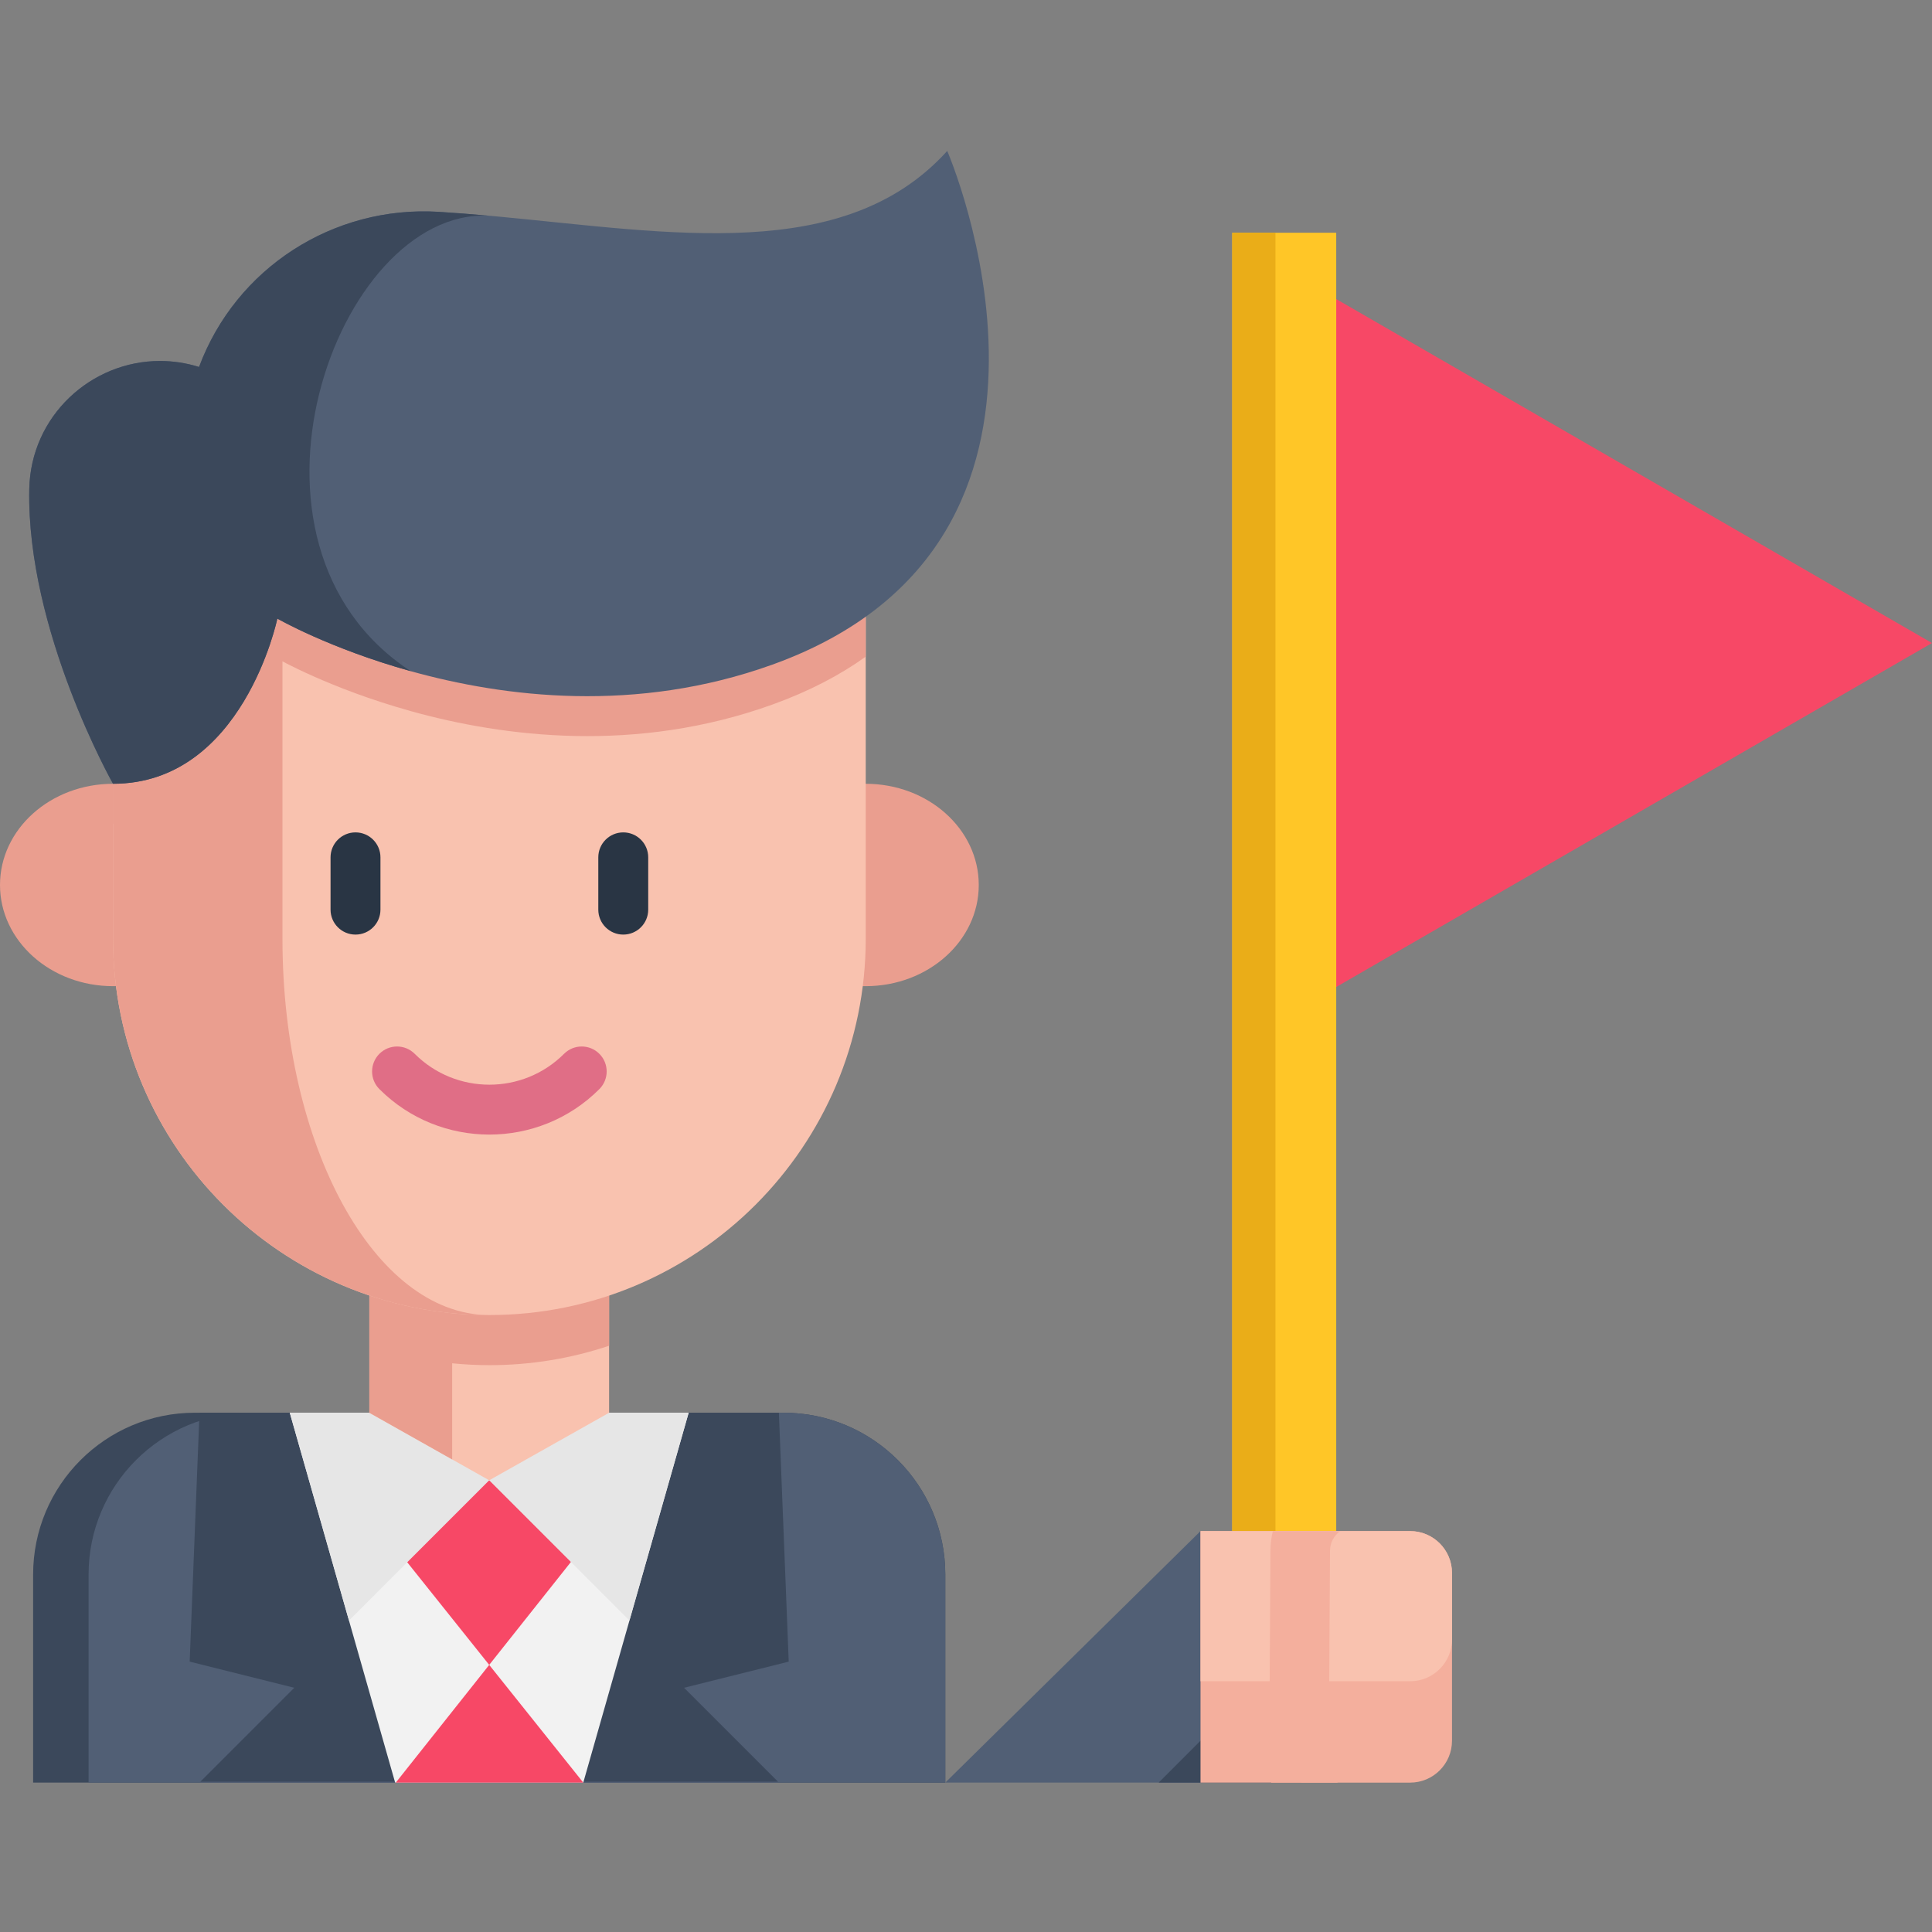 <svg height="512pt" viewBox="0 -40 512 512" width="512pt" xmlns="http://www.w3.org/2000/svg"><rect x="0" y="-40" width="512" height="512" fill="#808080" stroke="none"/><path d="m512 130.41-157.887-91.156-15.785 64.484 15.785 117.828zm0 0" fill="#f74866"/><path d="m326.559 21.676h27.555v370.723h-27.555zm0 0" fill="#ffc627"/><path d="m326.559 21.676h11.453v370.723h-11.453zm0 0" fill="#eaad18"/><path d="m365.285 411.879-20.527 20.531h-94.246l67.641-66.656 28.281 27.273zm0 0" fill="#515f75"/><path d="m365.285 411.879-20.527 20.531h-37.703l39.379-39.383zm0 0" fill="#3b485b"/><path d="m384.797 376.863v44.441c0 6.133-4.965 11.109-11.098 11.109h-55.551v-66.66h55.551c6.133 0 11.098 4.977 11.098 11.109zm0 0" fill="#f4af9d"/><path d="m373.695 365.758h-55.547v39.789h55.547c6.137 0 11.102-4.965 11.102-11.102v-17.586c0-6.125-4.965-11.102-11.102-11.102zm0 0" fill="#f9c2af"/><path d="m352.465 370.941-.336 56.582c-.008 1.648.621 3.188 1.77 4.344.211.199.418.391.652.547h-17.656c-.379-1.609-.555-3.281-.547-4.988l.336-56.582c.012-1.746.234-3.461.633-5.09h17.863c-1.629 1.156-2.703 3.051-2.715 5.188zm0 0" fill="#f4af9d"/><path d="m250.512 377.277v55.129h-241.734v-55.129c0-23.691 19.203-42.891 42.883-42.891h155.961c23.688 0 42.891 19.199 42.891 42.891zm0 0" fill="#3b485b"/><path d="m250.512 377.277v55.129h-227.039v-55.129c0-23.691 19.199-42.891 42.891-42.891h141.258c23.688 0 42.891 19.199 42.891 42.891zm0 0" fill="#515f75"/><path d="m52.867 334.391-2.602 65.957 27.727 6.93-24.895 24.895h153.09l-24.895-24.895 27.727-6.93-2.605-65.957" fill="#3b485b"/><path d="m182.5 334.391-27.926 98.016h-49.855l-27.926-98.016" fill="#f2f2f2"/><path d="m95.484 358.453 34.16 42.762 33.82-42.602-33.82-6.32z" fill="#f74866"/><path d="m92.484 389.457 37.16-37.164 37.164 37.164 15.691-55.066h-105.707zm0 0" fill="#e6e6e6"/><path d="m161.418 279.324v55.07l-31.773 17.898-9.816-5.527-21.953-12.371v-55.105l21.953.008zm0 0" fill="#f9c2af"/><path d="m104.891 432.406 24.754-31.191 24.93 31.191" fill="#f74866"/><path d="m119.828 279.297-21.953-.008v55.105l21.953 12.371v-25.48c3.246.32 6.531.5 9.863.5 11.09 0 21.762-1.809 31.727-5.152v-37.309zm0 0" fill="#ea9e8f"/><path d="m29.957 221.344c-16.547 0-29.957-12.008-29.957-26.816 0-14.812 13.41-26.816 29.957-26.816h199.469c16.543 0 29.957 12.004 29.957 26.816 0 14.809-13.414 26.816-29.957 26.816" fill="#ea9e8f"/><path d="m229.43 109.023v99.742c0 55.078-44.652 99.734-99.742 99.734-27.535 0-52.477-11.168-70.523-29.211-18.047-18.047-29.211-42.988-29.211-70.523v-99.742zm0 0" fill="#f9c2af"/><path d="m128.984 308.496c-27.266-.184-51.918-11.309-69.82-29.203-18.047-18.059-29.211-42.984-29.211-70.527v-99.738h44.902v99.738c0 27.543 6.137 52.469 16.059 70.527 9.77 17.766 23.207 28.859 38.07 29.203zm0 0" fill="#ea9e8f"/><path d="m165.172 207.676c-3.652 0-6.617-2.961-6.617-6.613v-13.859c0-3.652 2.965-6.613 6.617-6.613s6.613 2.961 6.613 6.613v13.859c0 3.652-2.961 6.613-6.613 6.613zm0 0" fill="#293544"/><path d="m94.211 207.676c-3.652 0-6.613-2.961-6.613-6.613v-13.859c0-3.652 2.961-6.613 6.613-6.613 3.652 0 6.613 2.961 6.613 6.613v13.859c0 3.652-2.961 6.613-6.613 6.613zm0 0" fill="#293544"/><path d="m229.43 109.023v24.996c-6.836 4.895-15.012 9.191-24.723 12.691-36.141 13.016-71.129 8.633-95.871 1.738 0 0-.008 0-.008-.012-21.555-5.996-35.332-13.914-35.332-13.914s-9.094 43.77-43.543 43.77v-69.27zm0 0" fill="#ea9e8f"/><path d="m204.707 136.125c-36.141 13.023-71.129 8.641-95.875 1.742 0 0-.008 0-.008-.008-21.547-6.004-35.324-13.922-35.324-13.922s-9.098 43.77-43.547 43.77c0 0-22.918-40.539-22.199-78.047.375-19.453 16.41-34 34.641-34 3.406 0 6.891.504 10.355 1.586 9.762-26.219 35.559-42.812 63.484-41.113 4.348.27 8.723.617 13.117 1.016.84.066 1.688.145 2.531.223.086.008.172.02.258.027 45.582 4.281 91.758 12.617 118.887-17.398 0 0 44.836 103.289-46.32 136.125zm0 0" fill="#515f75"/><path d="m116.234 16.133c4.348.27 8.723.617 13.117 1.016-40.223-1.699-72.176 86.875-20.527 120.711-21.547-6.004-35.324-13.922-35.324-13.922s-9.098 43.77-43.547 43.77c0 0-22.918-40.539-22.199-78.047.371-19.453 16.41-34 34.641-34 3.402 0 6.887.504 10.352 1.586 9.77-26.219 35.562-42.812 63.488-41.113zm0 0" fill="#3b485b"/><path d="m132.16 17.406c-.098-.016-.184-.027-.277-.035.086.008.172.02.258.027zm0 0" fill="#f4af9d"/><path d="m129.691 260.676c-10.555 0-21.109-4.016-29.148-12.051-2.582-2.582-2.582-6.77 0-9.355 2.586-2.582 6.773-2.582 9.355 0 10.914 10.914 28.672 10.914 39.582 0 2.586-2.582 6.773-2.582 9.355 0 2.582 2.586 2.582 6.773 0 9.355-8.035 8.035-18.59 12.051-29.145 12.051zm0 0" fill="#e06e86"/></svg>
